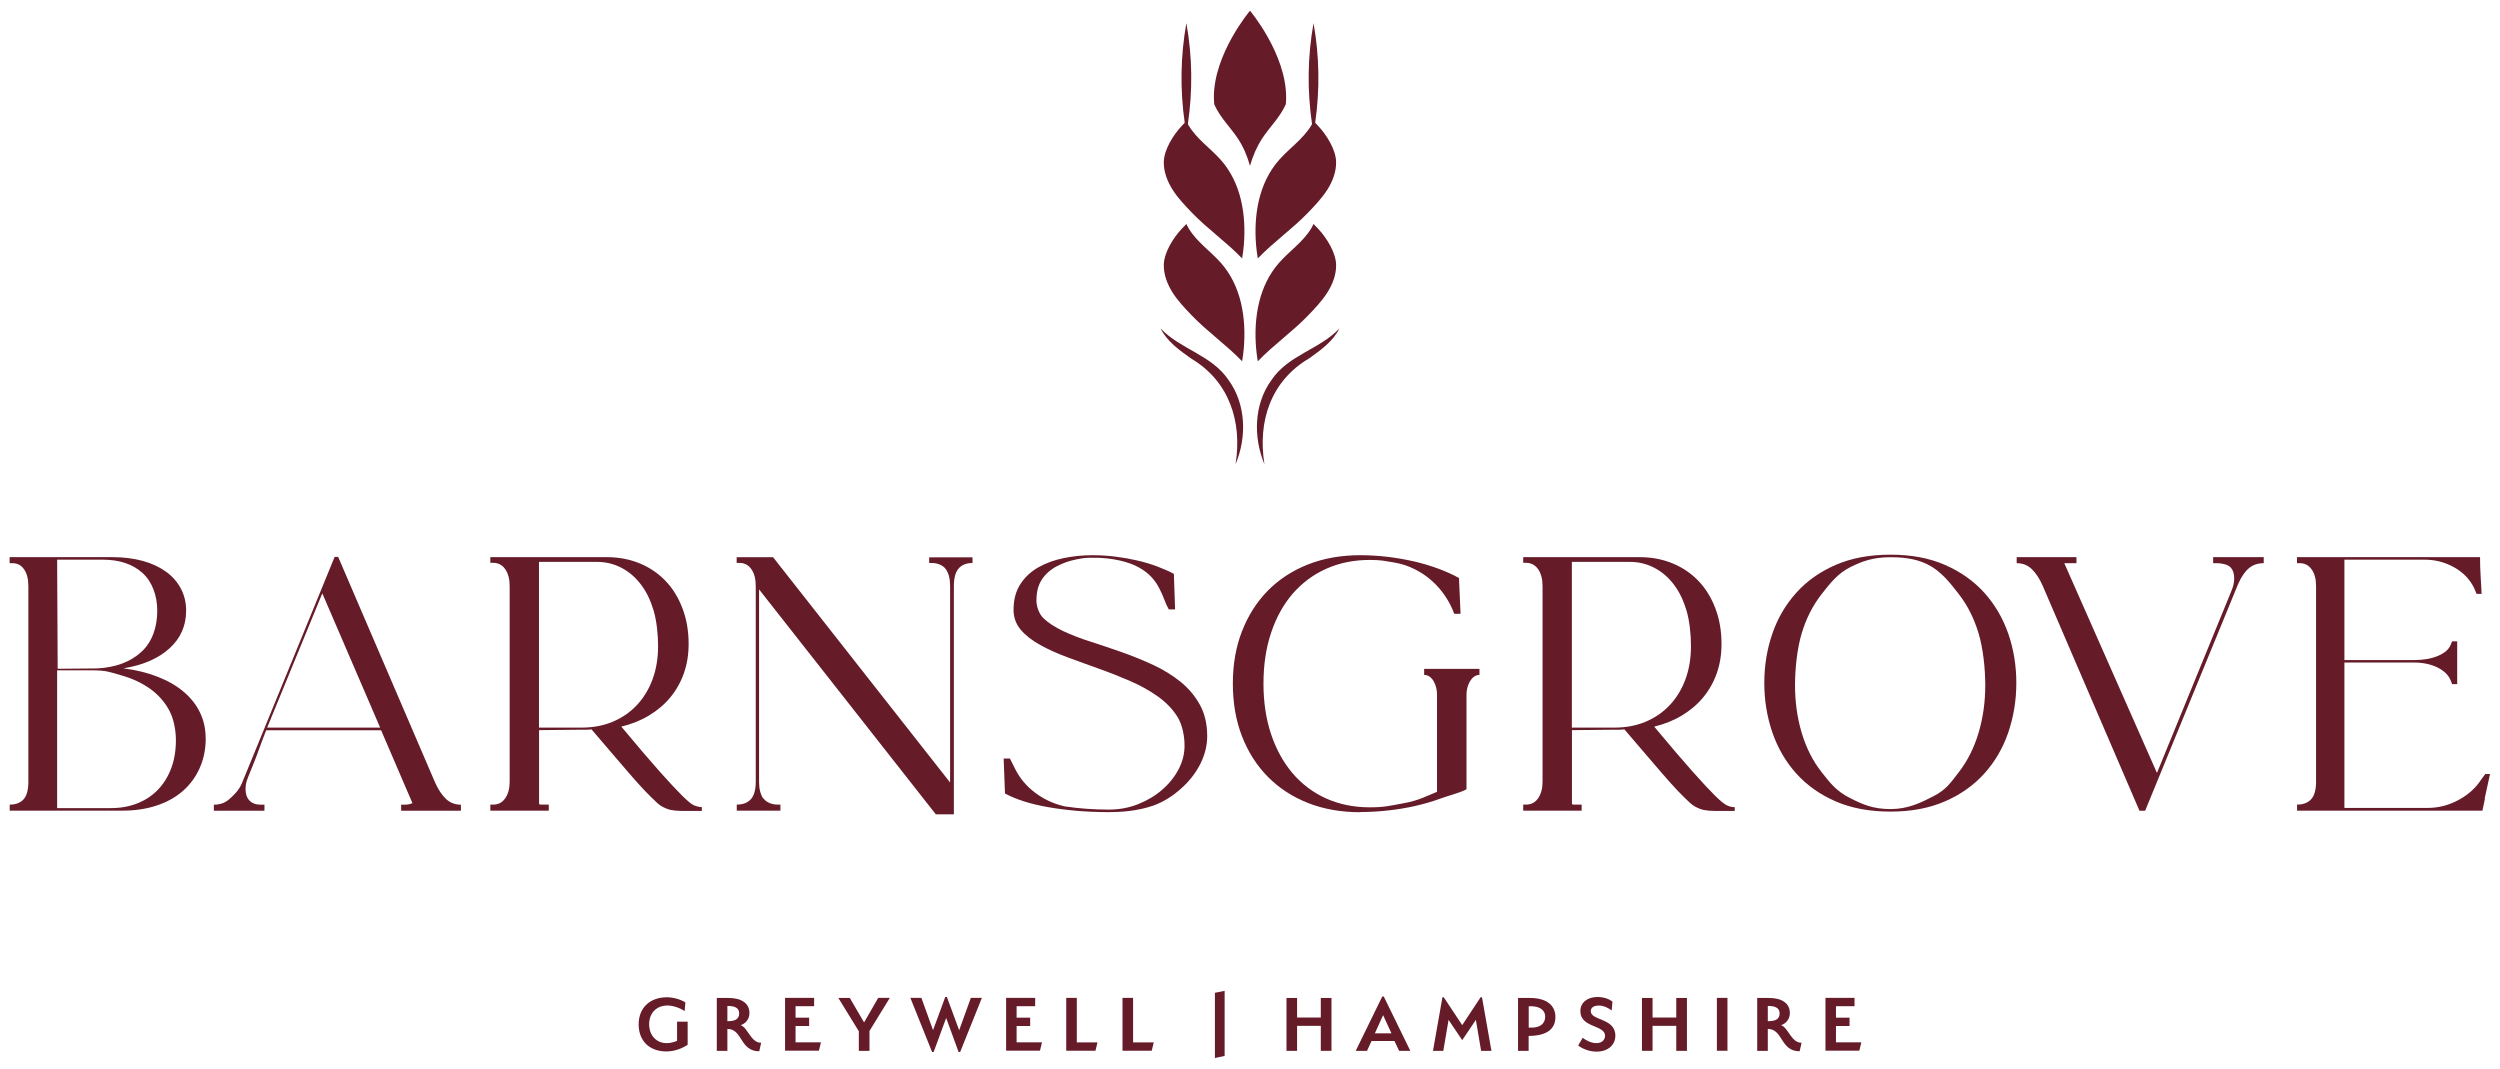 <?xml version="1.0" encoding="UTF-8"?> <svg xmlns="http://www.w3.org/2000/svg" width="346" height="148" viewBox="0 0 346 148" fill="none"><path d="M92.241 145.521C89.879 145.521 88.389 144.053 88.389 141.771C88.389 139.49 89.94 138.021 92.314 138.021C93.161 138.021 94.239 138.324 94.857 138.737L94.748 139.939C94.118 139.49 93.125 139.162 92.374 139.162C90.86 139.162 89.843 140.206 89.843 141.747C89.843 143.288 90.824 144.369 92.277 144.369C93.052 144.369 93.646 144.065 93.706 144.053V141.395H95.172V144.599C94.93 144.757 93.755 145.521 92.241 145.521Z" fill="#661B29"></path><path d="M100.67 142.414V145.436H99.205V138.118H100.84C102.62 138.118 103.723 138.858 103.723 140.206C103.723 141.152 103.056 141.735 102.499 141.88C103.529 142.232 103.892 144.32 105.345 144.32L105.079 145.497C102.366 145.497 102.814 142.402 100.658 142.402L100.67 142.414ZM100.67 139.222V141.334C101.627 141.334 102.305 141.116 102.305 140.254C102.305 139.441 101.603 139.222 100.67 139.222Z" fill="#661B29"></path><path d="M108.64 138.106H112.673V139.259H110.105V140.849H111.983V142.002H110.105V144.259H113.618L113.339 145.412H108.652V138.094L108.64 138.106Z" fill="#661B29"></path><path d="M121.551 138.106H123.149L120.339 142.681V145.437H118.862V142.73C118.038 141.395 116.839 139.417 116.028 138.118H117.614L119.588 141.504L121.538 138.118L121.551 138.106Z" fill="#661B29"></path><path d="M132.754 142.572L134.365 138.106H135.891L132.887 145.594H132.669L130.949 140.885L129.217 145.594H128.999L125.995 138.106H127.522L129.132 142.572C129.677 141.079 130.331 139.368 130.828 137.972H131.046L132.742 142.572H132.754Z" fill="#661B29"></path><path d="M139.233 138.106H143.266V139.259H140.699V140.849H142.576V142.002H140.699V144.259H144.211L143.933 145.412H139.245V138.094L139.233 138.106Z" fill="#661B29"></path><path d="M147.566 138.106H149.031V144.271H151.89L151.611 145.424H147.566V138.106Z" fill="#661B29"></path><path d="M155.354 138.106H156.819V144.271H159.677L159.399 145.424H155.354V138.106Z" fill="#661B29"></path><path d="M168.143 146.42V137.402L169.488 137.135V146.14L168.143 146.432V146.42Z" fill="#661B29"></path><path d="M182.798 141.978H179.516V145.436H178.051V138.118H179.516V140.825H182.798V138.118H184.276V145.436H182.798V141.978Z" fill="#661B29"></path><path d="M193.638 145.437L192.996 144.077H189.823L189.193 145.437H187.631L191.3 137.924H191.518L195.188 145.437H193.65H193.638ZM190.271 143.009H192.572L191.422 140.497L190.283 143.009H190.271Z" fill="#661B29"></path><path d="M204.914 138.021H205.107L206.416 145.437H204.986L204.26 141.152L202.37 143.956L200.481 141.152L199.754 145.437H198.325L199.633 138.021H199.815L202.37 141.88L204.914 138.021Z" fill="#661B29"></path><path d="M211.563 143.373V145.436H210.097V138.118H211.757C214.118 138.118 215.269 139.198 215.269 140.74C215.269 142.463 214.034 143.361 211.551 143.373H211.563ZM211.817 139.271H211.575V142.22H212.035C213.101 142.22 213.852 141.686 213.852 140.727C213.852 139.708 212.992 139.259 211.829 139.259L211.817 139.271Z" fill="#661B29"></path><path d="M221.204 139.174C220.646 139.174 220.162 139.429 220.162 139.939C220.162 141.298 223.565 140.861 223.565 143.337C223.565 144.599 222.572 145.546 220.949 145.546C219.992 145.546 219.024 145.17 218.418 144.696L219.048 143.628C219.435 143.956 220.21 144.369 220.949 144.369C221.688 144.369 222.136 143.932 222.136 143.337C222.136 141.832 218.721 142.269 218.721 139.939C218.721 138.725 219.726 137.985 221.095 137.985C222.16 137.985 222.875 138.385 223.166 138.628L223.057 139.854C222.609 139.49 221.93 139.162 221.204 139.162V139.174Z" fill="#661B29"></path><path d="M231.995 141.978H228.713V145.436H227.247V138.118H228.713V140.825H231.995V138.118H233.472V145.436H231.995V141.978Z" fill="#661B29"></path><path d="M237.615 138.106H239.08V145.424H237.615V138.106Z" fill="#661B29"></path><path d="M244.663 142.414V145.436H243.198V138.118H244.833C246.613 138.118 247.716 138.858 247.716 140.206C247.716 141.152 247.049 141.735 246.492 141.88C247.522 142.232 247.885 144.32 249.338 144.32L249.072 145.497C246.359 145.497 246.807 142.402 244.651 142.402L244.663 142.414ZM244.663 139.222V141.334C245.62 141.334 246.299 141.116 246.299 140.254C246.299 139.441 245.596 139.222 244.663 139.222Z" fill="#661B29"></path><path d="M252.633 138.106H256.666V139.259H254.098V140.849H255.976V142.002H254.098V144.259H257.611L257.332 145.412H252.645V138.094L252.633 138.106Z" fill="#661B29"></path><path d="M175.967 52.603C173.521 55.965 173.448 60.54 174.998 64.242C174.042 58.331 175.87 52.736 181.175 49.605C182.738 48.488 184.482 47.263 185.378 45.454C182.616 48.379 178.317 49.107 175.967 52.603Z" fill="#661B29"></path><path d="M160.622 45.454C161.518 47.263 163.262 48.488 164.825 49.605C170.117 52.736 171.946 58.331 171.002 64.242C172.564 60.54 172.479 55.965 170.033 52.603C167.683 49.107 163.383 48.367 160.622 45.454Z" fill="#661B29"></path><path d="M161.07 22.419C161.046 23.79 161.567 25.113 162.293 26.266C163.032 27.419 163.977 28.414 164.922 29.397C167.09 31.667 169.742 33.499 171.91 35.769C172.015 35.122 172.092 34.531 172.14 33.997C172.503 29.737 171.777 25.307 168.967 22.14C167.501 20.489 165.672 19.287 164.51 17.37C164.473 17.309 164.437 17.236 164.401 17.175C165.079 12.527 165.031 7.855 164.195 3.206C163.371 7.794 163.311 12.406 163.965 16.994C163.856 17.103 163.71 17.248 163.529 17.455C162.39 18.668 161.094 20.72 161.07 22.419Z" fill="#661B29"></path><path d="M177.021 22.14C174.223 25.307 173.484 29.749 173.848 33.997C173.896 34.539 173.973 35.13 174.078 35.769C176.246 33.499 178.898 31.667 181.066 29.397C182.011 28.414 182.955 27.419 183.694 26.266C184.433 25.113 184.942 23.778 184.918 22.419C184.893 20.72 183.597 18.668 182.459 17.455C182.265 17.248 182.132 17.115 182.023 16.994C182.677 12.406 182.616 7.794 181.793 3.206C180.957 7.855 180.909 12.527 181.587 17.175C181.551 17.236 181.514 17.309 181.478 17.37C180.315 19.275 178.486 20.477 177.021 22.14Z" fill="#661B29"></path><path d="M164.922 43.634C167.09 45.903 169.742 47.736 171.91 50.005C172.015 49.358 172.092 48.767 172.14 48.233C172.503 43.973 171.777 39.544 168.967 36.376C167.501 34.725 165.672 33.524 164.51 31.606C164.34 31.315 164.195 30.999 164.195 30.999C164.195 30.999 163.977 31.218 163.529 31.691C162.39 32.905 161.094 34.956 161.07 36.655C161.046 38.026 161.567 39.349 162.293 40.502C163.032 41.655 163.977 42.651 164.922 43.634Z" fill="#661B29"></path><path d="M181.793 30.999C181.793 30.999 181.647 31.315 181.478 31.606C180.315 33.512 178.486 34.713 177.021 36.376C174.223 39.544 173.484 43.986 173.848 48.233C173.896 48.776 173.973 49.366 174.078 50.005C176.246 47.736 178.898 45.903 181.066 43.634C182.011 42.651 182.955 41.655 183.694 40.502C184.433 39.349 184.942 38.014 184.918 36.655C184.893 34.968 183.597 32.905 182.459 31.691C182.011 31.218 181.793 30.999 181.793 30.999Z" fill="#661B29"></path><path d="M173 1.483C173 1.483 178.038 7.466 178.002 13.535C178.002 13.838 177.99 14.141 177.954 14.433C177.094 16.338 175.737 17.54 174.659 19.202C173.933 20.319 173.388 21.593 173 22.953C172.612 21.581 172.08 20.319 171.341 19.202C170.251 17.552 168.906 16.35 168.046 14.433C168.022 14.141 168.01 13.838 167.998 13.535C167.962 7.454 173 1.483 173 1.483Z" fill="#661B29"></path><path d="M28.474 102.157C28.474 103.674 28.195 105.058 27.638 106.296C27.081 107.533 26.306 108.601 25.301 109.475C24.296 110.349 23.084 111.029 21.667 111.49C20.25 111.963 18.664 112.194 16.92 112.194H1.344V111.357C2.192 111.357 2.834 111.114 3.27 110.616C3.706 110.119 3.924 109.318 3.924 108.201V81.1C3.924 80.141 3.73 79.364 3.331 78.794C2.931 78.223 2.41 77.944 1.732 77.944H1.332V77.107H15.551C17.101 77.107 18.494 77.289 19.754 77.629C21.013 77.968 22.079 78.478 22.975 79.121C23.86 79.765 24.55 80.541 25.034 81.464C25.519 82.386 25.761 83.406 25.761 84.51C25.761 86.61 24.986 88.357 23.436 89.753C21.885 91.149 19.778 92.059 17.089 92.496C18.845 92.727 20.42 93.115 21.813 93.661C23.218 94.207 24.405 94.887 25.398 95.724C26.391 96.562 27.154 97.521 27.675 98.601C28.195 99.681 28.462 100.87 28.462 102.157H28.474ZM7.994 92.557C8.442 92.557 13.068 92.508 13.48 92.508C16.048 92.362 18.082 91.598 19.584 90.202C21.086 88.819 21.764 86.767 21.764 84.522C21.764 82.471 21.086 80.541 19.73 79.303C18.373 78.078 16.544 77.459 14.231 77.459H7.909L7.981 92.545L7.994 92.557ZM15.333 111.842C16.677 111.842 17.901 111.624 19.003 111.187C20.117 110.75 21.062 110.119 21.849 109.305C22.636 108.492 23.254 107.497 23.69 106.344C24.126 105.191 24.344 103.892 24.344 102.46C24.344 101.028 24.041 99.475 23.424 98.322C22.806 97.169 21.946 96.186 20.82 95.36C19.693 94.547 18.337 93.904 16.75 93.455C15.164 93.006 14.715 92.775 12.753 92.775H7.909V111.842H15.321H15.333Z" fill="#661B29"></path><path d="M97.134 111.708V112.23H94.275C93.755 112.23 93.27 112.182 92.846 112.097C92.422 112.012 91.999 111.83 91.55 111.575C91.102 111.32 90.691 110.871 90.17 110.373C89.649 109.876 89.007 109.208 88.268 108.383C87.529 107.546 86.633 106.526 85.604 105.312C84.562 104.099 83.315 102.642 81.861 100.943C81.655 100.967 81.45 100.992 81.231 100.992H80.553L74.607 101.052V111.223C74.607 111.393 74.837 111.357 75.515 111.357H75.951V112.194H67.861V111.357H68.26C68.963 111.357 69.52 111.065 69.919 110.483C70.331 109.9 70.537 109.136 70.537 108.201V81.1C70.537 80.141 70.331 79.364 69.919 78.769C69.508 78.187 68.951 77.896 68.26 77.896H67.861V77.107H83.92C85.616 77.107 87.154 77.398 88.559 77.981C89.964 78.563 91.151 79.388 92.144 80.432C93.137 81.476 93.912 82.75 94.469 84.231C95.026 85.712 95.305 87.338 95.305 89.122C95.305 90.591 95.087 91.938 94.651 93.176C94.215 94.414 93.585 95.53 92.774 96.513C91.962 97.496 90.981 98.322 89.843 99.013C88.704 99.705 87.421 100.215 85.991 100.567C88.208 103.225 89.976 105.3 91.308 106.793C92.641 108.286 93.67 109.39 94.421 110.131C95.16 110.859 95.705 111.32 96.068 111.466C96.686 111.721 97.158 111.708 97.158 111.708H97.134ZM80.493 100.7C82.067 100.7 83.508 100.433 84.804 99.887C86.1 99.341 87.215 98.577 88.147 97.581C89.08 96.586 89.806 95.397 90.315 94.013C90.824 92.63 91.078 91.1 91.078 89.425C91.078 87.751 90.872 85.882 90.46 84.498C90.049 83.114 89.479 81.913 88.728 80.93C87.99 79.934 87.094 79.158 86.04 78.6C84.986 78.041 83.835 77.762 82.576 77.762H74.594V100.7H80.481H80.493Z" fill="#661B29"></path><path d="M240.085 111.708V112.23H237.227C236.706 112.23 236.222 112.182 235.798 112.097C235.374 112.012 234.95 111.83 234.502 111.575C234.054 111.32 233.642 110.871 233.121 110.373C232.601 109.876 231.959 109.208 231.22 108.383C230.481 107.546 229.585 106.526 228.555 105.312C227.514 104.099 226.266 102.642 224.813 100.943C224.607 100.967 224.401 100.992 224.183 100.992H223.505L217.558 101.052V111.223C217.558 111.393 217.788 111.357 218.466 111.357H218.902V112.194H210.812V111.357H211.212C211.914 111.357 212.471 111.065 212.871 110.483C213.283 109.9 213.489 109.136 213.489 108.201V81.1C213.489 80.141 213.283 79.364 212.871 78.769C212.459 78.187 211.902 77.896 211.212 77.896H210.812V77.107H226.872C228.567 77.107 230.106 77.398 231.51 77.981C232.915 78.563 234.102 79.388 235.095 80.432C236.089 81.476 236.864 82.75 237.421 84.231C237.978 85.712 238.257 87.338 238.257 89.122C238.257 90.591 238.039 91.938 237.603 93.176C237.167 94.414 236.537 95.53 235.725 96.513C234.914 97.496 233.933 98.322 232.794 99.013C231.656 99.705 230.372 100.215 228.943 100.567C231.159 103.225 232.928 105.3 234.26 106.793C235.592 108.286 236.622 109.39 237.372 110.131C238.111 110.859 238.668 111.308 239.02 111.466C239.371 111.624 239.686 111.708 239.976 111.708H240.11H240.085ZM223.444 100.7C225.019 100.7 226.46 100.433 227.756 99.887C229.052 99.341 230.166 98.577 231.099 97.581C232.031 96.586 232.758 95.397 233.267 94.013C233.775 92.63 234.03 91.1 234.03 89.425C234.03 87.751 233.824 85.882 233.412 84.498C233 83.114 232.431 81.913 231.68 80.93C230.941 79.934 230.045 79.158 228.991 78.6C227.938 78.041 226.787 77.762 225.527 77.762H217.546V100.7H223.432H223.444Z" fill="#661B29"></path><path d="M105.672 110.507C106.072 111.077 106.896 111.356 107.574 111.356H108.01V112.194H101.966V111.356C102.814 111.356 103.456 111.114 103.916 110.616C104.364 110.119 104.595 109.318 104.595 108.201V81.1C104.595 80.104 104.389 79.328 103.977 78.757C103.565 78.187 103.032 77.908 102.354 77.908H101.954V77.119H106.993L131.494 108.298V81.112C131.494 80.117 131.3 79.34 130.901 78.769C130.501 78.199 129.677 77.92 128.999 77.92H128.599V77.131H134.595V77.92C133.747 77.92 133.105 78.175 132.669 78.684C132.233 79.194 132.015 80.007 132.015 81.124V112.704H129.52L105.055 81.573V108.225C105.055 109.184 105.249 109.961 105.648 110.531L105.672 110.507Z" fill="#661B29"></path><path d="M143.436 83.029C143.436 83.903 143.775 84.959 144.441 85.59C145.107 86.221 146.004 86.792 147.106 87.326C148.22 87.848 149.48 88.345 150.897 88.794C152.314 89.243 153.767 89.741 155.257 90.263C156.746 90.785 158.2 91.379 159.617 92.035C161.034 92.69 162.293 93.479 163.408 94.377C164.522 95.287 165.406 96.343 166.072 97.557C166.738 98.771 167.077 100.215 167.077 101.878C167.077 103.189 166.75 104.475 166.121 105.737C165.479 106.999 164.607 108.116 163.493 109.111C162.378 110.106 161.107 110.968 159.593 111.502C157.461 112.243 155.184 112.4 153.501 112.4C152.011 112.4 150.557 112.34 149.14 112.23C147.723 112.109 146.391 111.939 145.132 111.721C143.872 111.502 142.733 111.235 141.716 110.908C140.699 110.58 139.815 110.216 139.088 109.815L138.906 104.985H139.778L140.432 106.296C141.098 107.667 142.055 108.82 143.303 109.742C144.538 110.665 145.907 111.284 147.396 111.611C148.414 111.757 149.419 111.866 150.412 111.939C151.405 112.012 152.423 112.048 153.476 112.048C154.881 112.048 156.214 111.806 157.485 111.308C158.757 110.81 159.871 110.143 160.828 109.318C161.797 108.48 162.548 107.546 163.105 106.49C163.662 105.434 163.941 104.342 163.941 103.201C163.941 101.769 163.601 100.227 162.935 99.171C162.269 98.115 161.373 97.193 160.247 96.392C159.12 95.591 157.849 94.875 156.444 94.268C155.039 93.661 153.585 93.079 152.108 92.557C150.63 92.035 149.189 91.501 147.772 90.979C146.355 90.457 145.083 89.887 143.969 89.268C142.855 88.649 141.946 87.957 141.28 87.168C140.614 86.379 140.275 85.457 140.275 84.401C140.275 82.993 140.59 81.816 141.22 80.845C141.849 79.874 142.673 79.109 143.714 78.515C144.744 77.932 145.919 77.507 147.215 77.24C148.511 76.973 149.831 76.84 151.175 76.84C152.229 76.84 153.283 76.9 154.348 77.034C155.414 77.167 156.444 77.35 157.437 77.58C158.43 77.811 159.35 78.09 160.21 78.418C161.07 78.745 161.821 79.073 162.463 79.425L162.633 84.34H161.761C161.53 83.928 161.312 83.466 161.131 82.957C160.937 82.447 160.731 81.974 160.501 81.537C160.235 80.978 159.883 80.444 159.423 79.935C158.975 79.425 158.381 78.964 157.655 78.551C156.928 78.138 156.02 77.811 154.942 77.568C153.864 77.325 152.58 77.167 151.09 77.192C150.4 77.192 149.952 77.216 148.91 77.434C147.844 77.653 147.094 77.944 146.246 78.381C145.398 78.818 144.72 79.425 144.211 80.177C143.702 80.942 143.448 81.889 143.448 83.029H143.436Z" fill="#661B29"></path><path d="M188.26 112.412C185.608 112.412 183.198 111.988 181.042 111.138C178.886 110.289 177.033 109.087 175.483 107.521C173.933 105.956 172.746 104.087 171.898 101.914C171.05 99.742 170.626 97.302 170.626 94.608C170.626 91.913 171.05 89.523 171.898 87.35C172.746 85.178 173.945 83.296 175.483 81.731C177.033 80.165 178.886 78.964 181.042 78.114C183.198 77.264 185.608 76.84 188.26 76.84C189.484 76.84 190.719 76.912 191.979 77.058C193.238 77.204 194.462 77.422 195.661 77.689C196.86 77.968 197.986 78.308 199.052 78.697C200.118 79.097 201.074 79.522 201.922 79.995L202.14 84.947H201.268C200.941 84.073 200.529 83.248 199.996 82.471C199.476 81.694 198.858 80.99 198.156 80.371C197.453 79.74 196.678 79.219 195.83 78.794C194.982 78.369 194.11 78.066 193.202 77.896C191.567 77.629 191.252 77.495 189.581 77.495C187.364 77.495 185.354 77.908 183.537 78.721C181.732 79.534 180.182 80.699 178.898 82.18C177.615 83.673 176.621 85.469 175.919 87.581C175.216 89.68 174.865 92.023 174.865 94.596C174.865 97.169 175.216 99.511 175.919 101.611C176.621 103.71 177.615 105.519 178.898 107.024C180.182 108.529 181.732 109.694 183.537 110.507C185.342 111.32 187.364 111.733 189.581 111.733C191.567 111.733 192.245 111.539 194.292 111.162C196.339 110.786 197.271 110.252 198.882 109.585V96.089C198.882 94.899 198.265 93.406 197.102 93.406V92.569H204.756V93.406C203.63 93.406 202.964 94.899 202.964 96.089V109.233C202.152 109.706 200.408 110.131 199.33 110.531C198.252 110.932 197.102 111.259 195.891 111.539C194.68 111.818 193.42 112.024 192.1 112.17C190.792 112.315 189.496 112.388 188.248 112.388L188.26 112.412Z" fill="#661B29"></path><path d="M279.06 94.523C279.06 96.926 278.685 99.195 277.946 101.368C277.207 103.528 276.105 105.422 274.639 107.048C273.174 108.674 271.369 109.961 269.189 110.907C267.009 111.854 264.502 112.327 261.644 112.327C258.785 112.327 256.218 111.854 254.05 110.907C251.87 109.961 250.065 108.674 248.6 107.048C247.134 105.422 246.044 103.528 245.293 101.368C244.555 99.208 244.179 96.926 244.179 94.523C244.179 92.12 244.555 89.85 245.293 87.702C246.032 85.554 247.134 83.673 248.6 82.046C250.053 80.42 251.87 79.133 254.05 78.187C256.218 77.24 258.749 76.767 261.644 76.767C264.538 76.767 267.021 77.24 269.189 78.187C271.357 79.133 273.174 80.42 274.639 82.046C276.093 83.673 277.195 85.554 277.946 87.702C278.685 89.85 279.06 92.12 279.06 94.523ZM261.644 111.975C264.042 111.975 265.762 111.138 267.554 110.216C269.347 109.293 269.892 108.432 271.103 106.866C272.314 105.3 273.222 103.48 273.84 101.404C274.458 99.329 274.76 97.132 274.76 94.826C274.76 92.52 274.458 89.729 273.84 87.666C273.222 85.602 272.314 83.794 271.103 82.228C269.892 80.663 268.632 79.049 266.827 78.138C265.568 77.507 264.042 77.119 261.644 77.119C259.246 77.119 257.72 77.677 256.157 78.454C254.341 79.352 253.347 80.663 252.112 82.228C250.889 83.794 249.968 85.602 249.351 87.666C248.733 89.729 248.43 92.52 248.43 94.826C248.43 97.132 248.733 99.329 249.351 101.404C249.968 103.48 250.877 105.3 252.112 106.866C253.335 108.432 254.195 109.512 256.012 110.434C257.817 111.357 259.258 111.975 261.644 111.975Z" fill="#661B29"></path><path d="M306.299 77.107H313.299V77.944C312.488 77.944 311.797 78.175 311.24 78.648C310.683 79.121 310.186 79.85 309.75 80.845L296.888 112.206H296.101L282.706 81.063C282.269 80.068 281.761 79.303 281.192 78.757C280.622 78.211 279.932 77.944 279.108 77.944V77.107H287.381V77.944H285.697L298.523 106.975L308.818 81.804C309.084 81.185 309.217 80.602 309.217 80.044C309.217 79.376 309.036 78.854 308.672 78.49C308.309 78.126 307.486 77.944 306.819 77.944H306.299V77.107Z" fill="#661B29"></path><path d="M343.917 110.531C343.711 111.526 343.59 112.085 343.566 112.194H317.913V111.357C318.761 111.357 319.403 111.114 319.863 110.616C320.312 110.119 320.542 109.318 320.542 108.201V81.1C320.542 80.141 320.336 79.364 319.924 78.794C319.512 78.223 318.979 77.944 318.301 77.944H317.901V77.107H343.239C343.239 77.956 343.263 78.854 343.323 79.801C343.384 80.748 343.42 81.342 343.457 82.192H342.754L342.451 81.452C341.87 80.226 340.949 79.255 339.69 78.539C338.43 77.823 337.062 77.459 335.572 77.459H324.466V91.355H334.082C335.39 91.355 336.517 91.161 337.449 90.76C338.382 90.36 338.963 89.838 339.205 89.159L339.375 88.758H340.077V94.681H339.375L339.205 94.244C338.915 93.479 338.309 92.872 337.389 92.399C336.468 91.938 335.366 91.695 334.082 91.695H324.466V111.818H335.96C337.449 111.818 338.866 111.466 340.223 110.738C341.579 110.021 342.657 109.051 343.444 107.825L343.965 107.121H344.619C344.329 108.589 344.074 109.512 343.88 110.507L343.917 110.531Z" fill="#661B29"></path><path d="M61.708 110.556C61.139 110.009 60.63 109.245 60.194 108.25L46.799 77.07H46.314L33.452 108.468C33.016 109.463 32.217 110.191 31.659 110.665C31.102 111.138 30.424 111.369 29.601 111.369V112.206H36.601V111.369H36.08C35.414 111.369 34.893 111.175 34.53 110.798C34.166 110.422 33.985 109.888 33.985 109.22C33.985 108.953 34.009 108.711 34.045 108.48C34.082 108.25 34.203 107.885 34.397 107.4C34.59 106.915 34.857 106.235 35.232 105.337C35.584 104.487 36.225 102.582 36.843 101.065H52.745L57.081 111.15C56.803 111.284 56.427 111.369 56.04 111.369H55.519V112.206H63.791V111.369C62.98 111.369 62.277 111.102 61.708 110.556ZM36.976 100.701L44.607 82.119L52.612 100.701H36.976Z" fill="#661B29"></path></svg> 